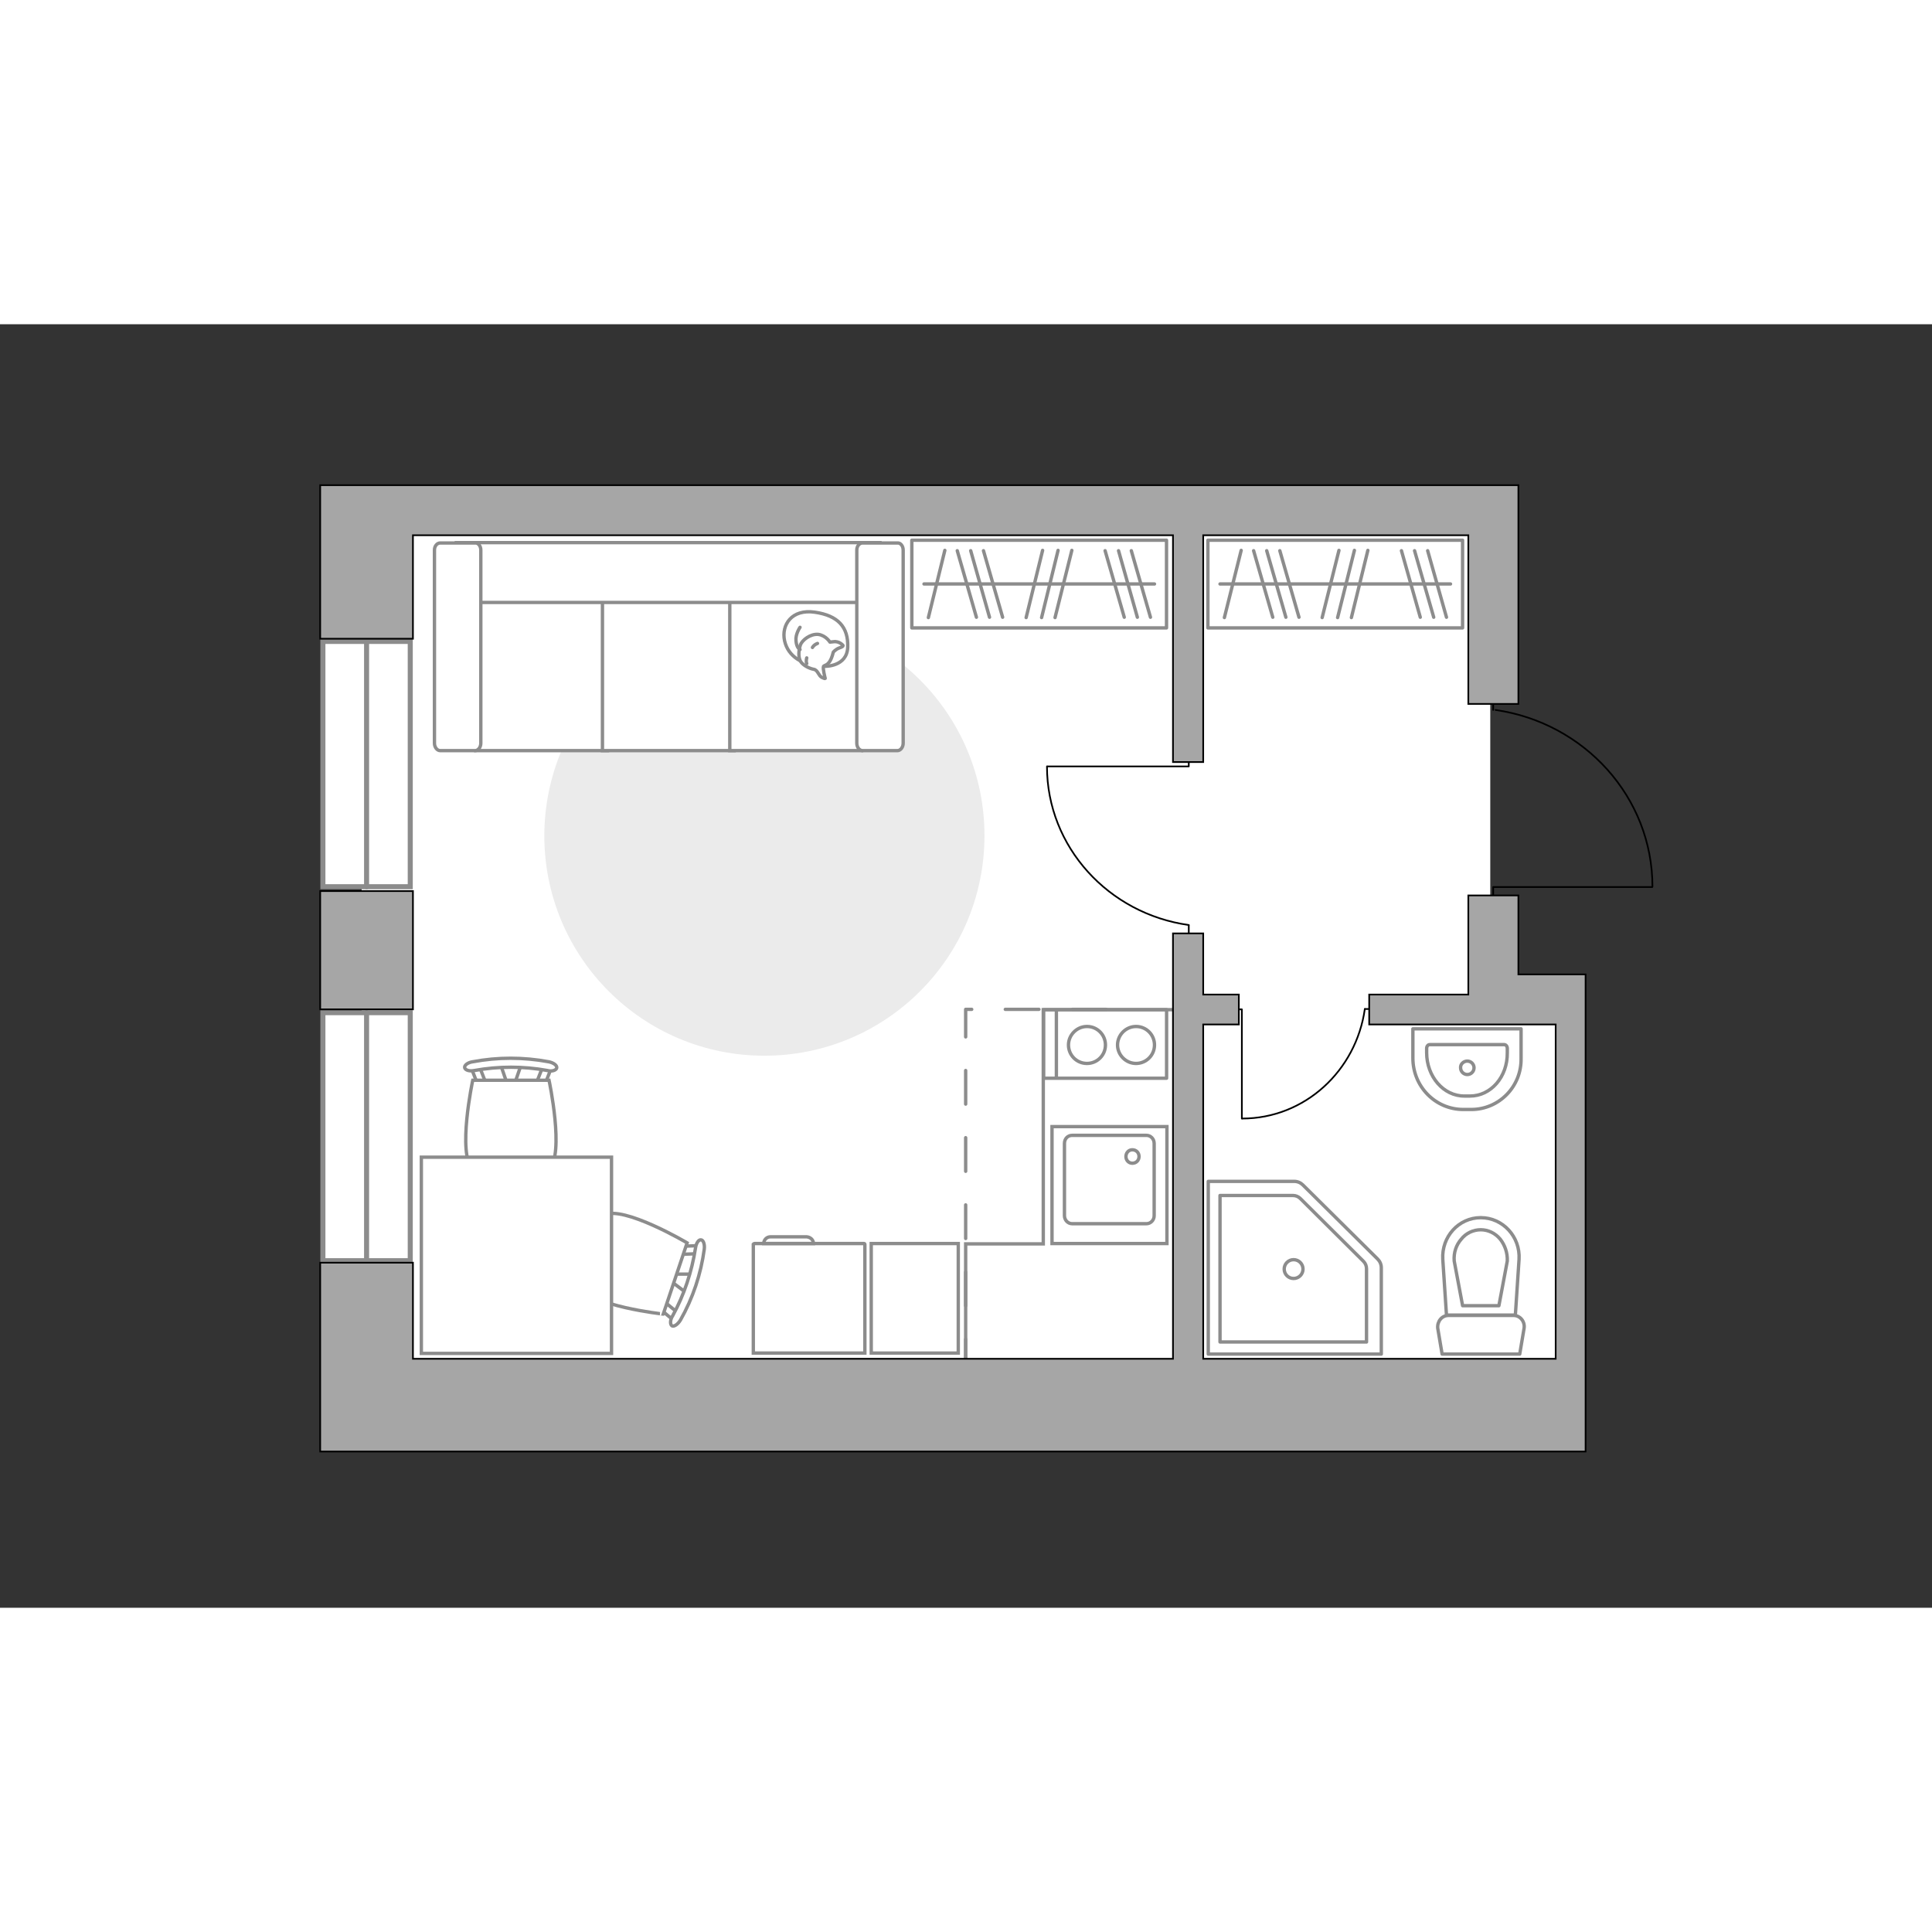 <?xml version="1.0" encoding="utf-8"?>
<!-- Generator: Adobe Illustrator 24.1.2, SVG Export Plug-In . SVG Version: 6.00 Build 0)  -->
<svg version="1.1" xmlns="http://www.w3.org/2000/svg" xmlns:xlink="http://www.w3.org/1999/xlink" x="0px" y="0px"
	 viewBox="0 0 575 382" style="enable-background:new 0 0 575 382;" xml:space="preserve" width="200" height="200">
<rect x="0" y="0" width="575" height="382" fill="#333333" stroke="none"/>
<style type="text/css">
	.st0{fill:#FFFFFF;}
	.st1{fill:none;stroke:#000000;stroke-width:0.5;stroke-linecap:round;stroke-linejoin:round;stroke-miterlimit:10;}
	.st2{fill:none;stroke:#8C8C8C;stroke-miterlimit:10;}
	.st3{fill:#FFFFFF;stroke:#8C8C8C;stroke-miterlimit:10;}
	.st4{fill:#EBEBEB;}
	.st5{fill:#FFFFFF;stroke:#8C8C8C;stroke-linecap:round;stroke-linejoin:round;stroke-miterlimit:10;}
	.st6{fill:none;stroke:#8C8C8C;stroke-linecap:round;stroke-linejoin:round;stroke-miterlimit:10;}
	.st7{fill:#FFFFFF;stroke:#8C8C8C;stroke-width:1.5;stroke-linecap:round;stroke-miterlimit:10;}
	.st8{fill:none;stroke:#8C8C8C;stroke-linecap:round;stroke-linejoin:round;stroke-miterlimit:10;stroke-dasharray:10,10;}
	.st9{fill:#A6A6A6;stroke:#000000;stroke-width:0.5;stroke-miterlimit:10;}
</style>
<g id="bg_1_">
	
		<rect x="140.3" y="18.5" transform="matrix(-1.836970e-16 1 -1 -1.836970e-16 462.032 -89.105)" class="st0" width="270.5" height="335.9"/>
	
		<rect x="343.4" y="199.5" transform="matrix(-1.836970e-16 1 -1 -1.836970e-16 666.907 -143.897)" class="st0" width="124.1" height="124.1"/>
</g>
<g id="furniture_1_">
	<g id="Group_31_8_">
		<path id="Vector_149_8_" class="st1" d="M369.6,236.4v-32.5h-3.3"/>
		<path id="Vector_150_8_" class="st1" d="M409.6,203.8h-3.4"/>
		<path id="Vector_151_8_" class="st1" d="M406.2,203.8c-2.6,18.4-17.9,32.6-36.5,32.6"/>
	</g>
	<g id="Group_31_7_">
		<path id="Vector_149_7_" class="st1" d="M311.7,131.6h42.1v-4.3"/>
		<path id="Vector_150_7_" class="st1" d="M353.8,183.3v-4.4"/>
		<path id="Vector_151_7_" class="st1" d="M353.8,178.8c-23.8-3.3-42.2-23.2-42.2-47.2"/>
	</g>
	<g>
		<path id="Vector_8_2_" class="st2" d="M224.5,273.6h32.7c0.1,0,0.2,0.1,0.2,0.2v32.4h-33.2v-32.4
			C224.3,273.7,224.4,273.6,224.5,273.6z"/>
		<path id="Vector_9_2_" class="st2" d="M242.1,273.6h-14.8c0-1.1,0.9-2,2-2h10.8C241.2,271.7,242.1,272.5,242.1,273.6z"/>
	</g>
	<polyline class="st2" points="349.9,204 310.5,204 310.5,273.7 287.4,273.7 287.4,313.4 	"/>
	<g id="Group_2_3_">
		<g id="Group_3_3_">
			<path id="Vector_10_3_" class="st3" d="M155.1,220.4l-2.2,6.4h-1.7l-2.2-6.4H155.1z"/>
		</g>
		<g id="Group_4_3_">
			<path id="Vector_11_3_" class="st3" d="M143.1,226.5c-0.6,0-1.1-0.3-1.1-0.7l-2-5.1c-0.2-0.5,0.2-1,0.9-1.1
				c0.7-0.1,1.4,0.2,1.5,0.6l2,5.1c0.2,0.5-0.2,1-0.9,1.1C143.2,226.5,143.2,226.5,143.1,226.5z"/>
		</g>
		<g id="Group_5_3_">
			<path id="Vector_12_3_" class="st3" d="M161,226.5c-0.1,0-0.2,0-0.3,0c-0.7-0.1-1.1-0.6-0.9-1.1l2-5.1c0.2-0.5,0.9-0.8,1.6-0.6
				c0.7,0.1,1.1,0.6,0.9,1.1l-2,5.1C162.1,226.2,161.6,226.5,161,226.5z"/>
		</g>
		<path id="Vector_13_3_" class="st3" d="M163.4,251.6c-4,4-18.7,4-22.7,0c-4.7-4.7,0-26.6,0-26.6h22.7
			C163.4,225,168.1,246.9,163.4,251.6z"/>
		<path id="Vector_14_3_" class="st3" d="M162.9,222.1c-7.1-1.3-14.5-1.3-21.7,0c-1.5,0.3-2.7-0.1-2.9-0.8c-0.2-0.7,0.9-1.6,2.4-1.8
			c7.4-1.4,15.1-1.4,22.6,0c1.5,0.3,2.5,1.1,2.4,1.8C165.6,222,164.3,222.5,162.9,222.1z"/>
	</g>
	<g id="Group_2_2_">
		<g id="Group_3_2_">
			<path id="Vector_10_2_" class="st3" d="M204.3,288.3l-5.3-4l0.5-1.6l6.6,0L204.3,288.3z"/>
		</g>
		<g id="Group_4_2_">
			<path id="Vector_11_2_" class="st3" d="M202.3,275.2c0.2-0.5,0.6-0.9,1-0.8l5.4-0.2c0.5,0,0.8,0.5,0.7,1.2
				c-0.1,0.7-0.6,1.2-1,1.2l-5.4,0.2c-0.5,0-0.8-0.5-0.7-1.2C202.3,275.4,202.3,275.3,202.3,275.2z"/>
		</g>
		<g id="Group_5_2_">
			<path id="Vector_12_2_" class="st3" d="M196.7,292c0-0.1,0.1-0.2,0.1-0.3c0.3-0.6,0.9-0.8,1.3-0.5l4.2,3.5c0.4,0.3,0.4,1.1,0,1.7
				c-0.3,0.6-0.9,0.8-1.3,0.5l-4.2-3.5C196.6,293.1,196.5,292.5,196.7,292z"/>
		</g>
		<path id="Vector_13_2_" class="st3" d="M172.6,286.3c-2.5-5,2.1-18.7,7.1-21.2c5.9-2.9,24.8,8.3,24.8,8.3l-7.1,21.2
			C197.4,294.6,175.5,292.2,172.6,286.3z"/>
		<path id="Vector_14_2_" class="st3" d="M200.2,295.1c3.4-6.2,5.7-13.1,6.8-20.2c0.2-1.5,1-2.5,1.6-2.4c0.7,0,1.2,1.3,1,2.8
			c-1,7.4-3.4,14.6-7.1,21.1c-0.8,1.3-1.9,2-2.5,1.7C199.4,297.7,199.4,296.3,200.2,295.1z"/>
	</g>
	<path id="Vector_35_2_" class="st3" d="M125.4,306.3v-58.4H182v47.2v11.2H125.4z"/>
	<rect x="259.3" y="273.6" class="st2" width="25.9" height="32.6"/>
	<path id="Vector_2_" class="st4" d="M227.5,86.7c36.2,0,65.5,29.3,65.5,65.5c0,36.2-29.3,65.5-65.5,65.5
		c-36.2,0-65.5-29.3-65.5-65.5C162.1,116,191.4,86.7,227.5,86.7z"/>
	<g>
		<path id="Vector_54_1_" class="st3" d="M141.6,65h39.2v61.9h-39.2V65z"/>
		<path id="Vector_55_1_" class="st3" d="M179.3,65h39.2v61.9h-39.2V65z"/>
		<path id="Vector_56_1_" class="st3" d="M217.2,65h39.2v61.9h-39.2V65z"/>
		<path id="Vector_57_1_" class="st3" d="M139.6,82.8L135.9,65h126v17.8H139.6z"/>
		<path id="Vector_58_1_" class="st3" d="M143.1,67.2v57.5c0,1.2-0.8,2.2-1.7,2.2H131c-0.9,0-1.7-1-1.7-2.2V67.2
			c0-1.2,0.8-2.1,1.7-2.1h10.4C142.3,65,143.1,66,143.1,67.2z"/>
		<path id="Vector_59_1_" class="st3" d="M268.8,67.2v57.5c0,1.2-0.8,2.2-1.7,2.2h-10.4c-0.9,0-1.7-1-1.7-2.2V67.2
			c0-1.2,0.8-2.1,1.7-2.1h10.4C268,65,268.8,66,268.8,67.2z"/>
		<g>
			<path class="st5" d="M245.5,101.8c0,0,6.6,0.2,6.8-5.7c0.2-6-2.9-9.4-9.8-10.4c-6.9-1-10,3.8-9,8.5
				C234.5,98.8,238.9,101.8,245.5,101.8z"/>
			<path class="st5" d="M248,97.6c0,0,0.7-0.9,1.9-1.3c1.2-0.4,1-0.7,1-0.7s-1.1-1.4-2.9-1.1c-1,0.1-1,0.1-1,0.1s-1.2-2-3.5-2.3
				c-2.3-0.2-4.8,1.7-5.3,3.2c-0.5,1.5-0.7,3.6,0.1,4.9c0.8,1.2,2.7,2.1,3.9,2.3c1.2,0.2,1.4,1.9,2.4,2.4c1,0.5,1,0.3,1,0.3
				s-0.8-3-0.5-3.6C245.6,101.3,247,101.7,248,97.6z"/>
			<path class="st5" d="M241.8,96.2c0,0,0.4-0.8,1.5-1.2"/>
			<path class="st5" d="M240.1,99.3c0,0-0.3,0.9,0,1.7"/>
			<path class="st6" d="M238.1,96.8c0,0-1-0.3-1.2-2.6c-0.2-2,1.2-4,1.2-4"/>
		</g>
	</g>
	<g>
		
			<rect x="359.6" y="64.2" transform="matrix(-1 -1.224647e-16 1.224647e-16 -1 794.89 154.575)" class="st6" width="75.8" height="26.1"/>
		<line class="st6" x1="380.9" y1="67.4" x2="386.6" y2="87.2"/>
		<line class="st6" x1="377" y1="67.4" x2="382.7" y2="87.2"/>
		<line class="st6" x1="373.1" y1="67.4" x2="378.8" y2="87.2"/>
		<line class="st6" x1="424.9" y1="67.4" x2="430.5" y2="87.2"/>
		<line class="st6" x1="421" y1="67.4" x2="426.7" y2="87.2"/>
		<line class="st6" x1="417.1" y1="67.4" x2="422.7" y2="87.2"/>
		<line class="st6" x1="407.1" y1="67.3" x2="402.2" y2="87.3"/>
		<line class="st6" x1="398.5" y1="67.3" x2="393.5" y2="87.3"/>
		<line class="st6" x1="369.4" y1="67.3" x2="364.4" y2="87.3"/>
		<line class="st6" x1="403.1" y1="67.3" x2="398.1" y2="87.3"/>
		<line class="st6" x1="431.7" y1="77.3" x2="363.1" y2="77.3"/>
	</g>
	<g>
		
			<rect x="271.4" y="64.2" transform="matrix(-1 -1.224647e-16 1.224647e-16 -1 618.577 154.575)" class="st6" width="75.8" height="26.1"/>
		<line class="st6" x1="292.7" y1="67.4" x2="298.4" y2="87.2"/>
		<line class="st6" x1="288.9" y1="67.4" x2="294.5" y2="87.2"/>
		<line class="st6" x1="284.9" y1="67.4" x2="290.6" y2="87.2"/>
		<line class="st6" x1="336.7" y1="67.4" x2="342.4" y2="87.2"/>
		<line class="st6" x1="332.9" y1="67.4" x2="338.5" y2="87.2"/>
		<line class="st6" x1="328.9" y1="67.4" x2="334.6" y2="87.2"/>
		<line class="st6" x1="319" y1="67.3" x2="314" y2="87.3"/>
		<line class="st6" x1="310.3" y1="67.3" x2="305.4" y2="87.3"/>
		<line class="st6" x1="281.2" y1="67.3" x2="276.3" y2="87.3"/>
		<line class="st6" x1="314.9" y1="67.3" x2="310" y2="87.3"/>
		<line class="st6" x1="343.6" y1="77.3" x2="275" y2="77.3"/>
	</g>
</g>
<g id="windows_1_">
</g>
<g id="plan">
	<g>
		<rect x="310.6" y="204" class="st6" width="36.6" height="20.4"/>
		<g>
			<g>
				<path class="st6" d="M332.6,214.5c0-3,2.5-5.5,5.5-5.5c3.1,0,5.5,2.5,5.5,5.5c0,3.1-2.5,5.5-5.5,5.5
					C335.1,220,332.6,217.5,332.6,214.5z"/>
				<path class="st6" d="M318,214.5c0-3,2.5-5.5,5.5-5.5c3.1,0,5.5,2.5,5.5,5.5c0,3.1-2.5,5.5-5.5,5.5
					C320.4,220,318,217.5,318,214.5z"/>
			</g>
		</g>
		<line class="st6" x1="314.4" y1="224.3" x2="314.4" y2="204.4"/>
	</g>
	<g>
		<g id="Group_27_2_">
			<path id="Vector_140_2_" class="st3" d="M347.3,273.6h-34.2v-34.8h34.2V273.6z"/>
		</g>
		<path id="Vector_141_2_" class="st3" d="M319.1,241.4h22.1c1.3,0,2.3,1.1,2.3,2.4v21.5c0,1.4-1.1,2.4-2.3,2.4l-22.1,0
			c-1.3,0-2.3-1.1-2.3-2.4v-21.5C316.8,242.4,317.8,241.4,319.1,241.4z"/>
		<path id="Vector_139_2_" class="st3" d="M337,249.7c1.2,0,2-0.9,2-2c0-1.1-0.8-2-2-2c-1.1,0-1.9,0.9-1.9,2
			C335.1,248.9,336,249.7,337,249.7z"/>
	</g>
	<g>
		<rect x="96.1" y="94.4" class="st7" width="26" height="73"/>
		<line class="st7" x1="109.1" y1="94.4" x2="109.1" y2="167.4"/>
	</g>
	<g>
		<rect x="96.1" y="204.9" class="st7" width="26" height="73.8"/>
		<line class="st7" x1="109.1" y1="204.9" x2="109.1" y2="278.7"/>
	</g>
	<g>
		<polyline class="st1" points="491.7,167.5 444.4,167.5 444.4,175.5 		"/>
		<line class="st1" x1="444.4" y1="109.2" x2="444.4" y2="114.8"/>
		<path class="st1" d="M445.1,114.8c26.4,3.8,46.7,25.9,46.7,52.6"/>
	</g>
	<polyline class="st8" points="329.2,203.9 287.4,203.9 287.4,311.9 	"/>
	<g>
		<polygon class="st9" points="122.9,62.8 349.1,62.8 349.1,130.3 358.1,130.3 358.1,62.8 437,62.8 437,113 451.9,113 451.9,47.9 
			440.2,47.9 437,47.9 95.3,47.9 95.3,51.2 95.3,62.8 95.3,93.6 122.9,93.6 		"/>
		<rect x="95.3" y="168.7" class="st9" width="27.6" height="35.2"/>
		<polygon class="st9" points="451.9,193.5 451.9,170 437,170 437,199.5 407.5,199.5 407.5,208.4 437,208.4 442.7,208.4 
			451.9,208.4 463,208.4 463,307.9 358.1,307.9 358.1,208.4 368.7,208.4 368.7,199.5 358.1,199.5 358.1,181.3 349.1,181.3 
			349.1,307.9 122.9,307.9 122.9,279.3 95.3,279.3 95.3,307.9 95.3,314.6 95.3,335.5 471.9,335.5 471.9,318.4 471.9,307.9 
			471.9,208.4 471.9,203.7 471.9,199.5 471.9,193.5 		"/>
	</g>
	<g id="Group_26_00000173128119272055487440000017825790696157407906_">
		<path id="Vector_130_00000039855521816430768580000015643473094532584091_" class="st6" d="M427.9,298.8l1.3,7.7h23.1l1.3-7.7
			c0.3-2-1.2-3.8-3.1-3.8h-19.4C429.1,295,427.7,296.8,427.9,298.8z"/>
		<path id="Vector_131_00000090263786293938674990000006252362504185303474_" class="st6" d="M429.4,278.3l1.1,16.6h20.5l1.1-16.6
			c0.4-6.7-4.8-12.4-11.4-12.4S429,271.6,429.4,278.3z"/>
		<path id="Vector_132_00000049223422610696654250000005496688644251382680_" class="st6" d="M435.3,292.1l-2.5-13.3
			c-0.2-2.5,0.6-4.8,2.1-6.5c1.4-1.8,3.6-2.8,5.8-2.8c2.2,0,4.3,1,5.8,2.8c1.4,1.8,2.2,4.1,2.1,6.5l-2.5,13.3H435.3z"/>
	</g>
	<g>
		<path id="Vector_133_00000062182051351368500650000006163678732930272426_" class="st6" d="M448.6,216.8v-1.3
			c0-0.6-0.4-1.1-0.9-1.1h-22.2c-0.5,0-0.9,0.5-0.9,1.1v1.3c0,7.1,5,12.9,11.2,12.9h1.7C443.7,229.7,448.7,224,448.6,216.8z"/>
		<path id="Vector_134_00000165228703383033808550000015099762787091422889_" class="st6" d="M452.7,218.4v-8.7h-32.2v8.7
			c0,8.5,6.7,15.3,15,15.3h2.4C446.1,233.7,452.9,226.9,452.7,218.4z"/>
		<path class="st6" d="M434.7,221.3c0,1.1,0.9,2,2,2s2-0.9,2-2s-0.9-2-2-2C435.5,219.3,434.6,220.3,434.7,221.3z"/>
	</g>
	<g>
		<path class="st6" d="M359.6,306.5h51.5v-25.7c0-1-0.4-1.9-1.1-2.6l-22.2-22c-0.7-0.7-1.6-1.1-2.6-1.1h-25.6V306.5z"/>
		<path class="st6" d="M363.1,302.9h43.6v-21.8c0-0.8-0.3-1.6-0.9-2.2L387,260.2c-0.6-0.6-1.4-0.9-2.2-0.9h-21.7V302.9z"/>
		<circle class="st6" cx="385" cy="281.2" r="2.8"/>
	</g>
</g>
<g id="points">
	<path id="r_1_" class="st6" d="M234,178.8"/>
	<path id="k_1_" class="st6" d="M294.5,249.7"/>
	<path id="s_00000043452707845120045210000007268918312916359855_" class="st6" d="M409.6,249.7"/>
	<path id="h_00000053515182544796624550000011899229686676332427_" class="st6" d="M397.4,148.5"/>
</g>
</svg>
